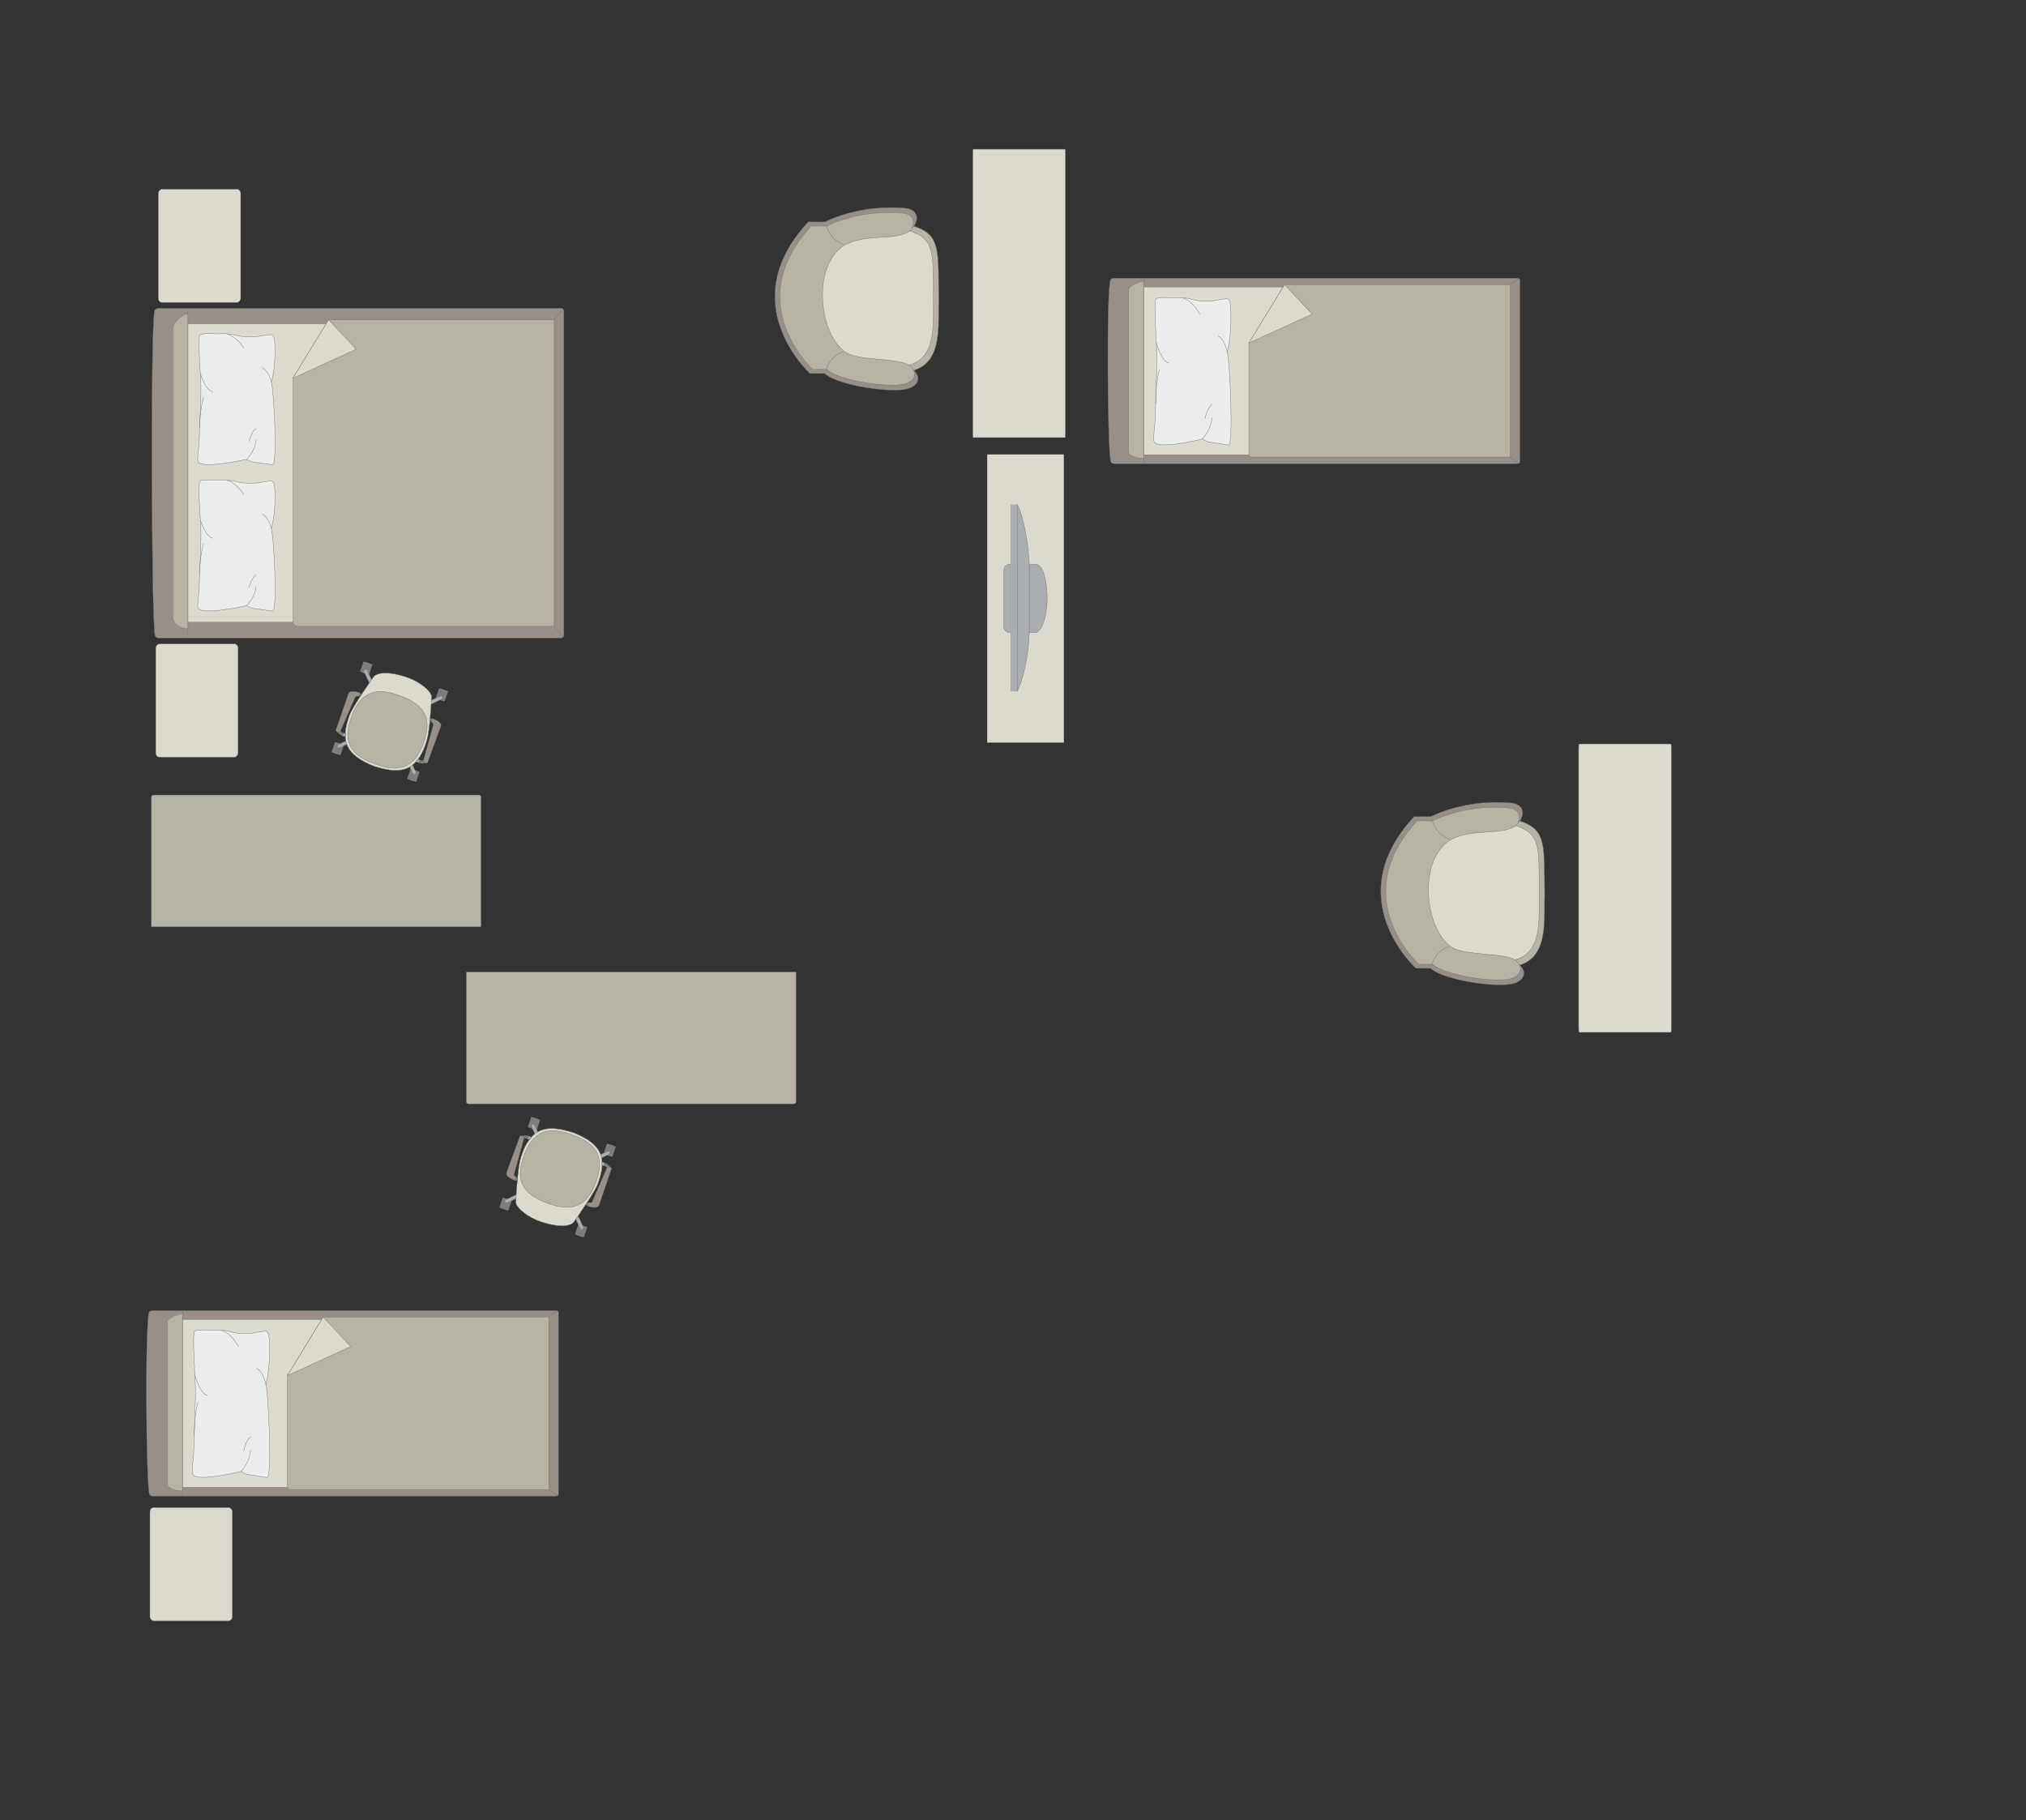 <?xml version="1.0" encoding="UTF-8"?>
<!DOCTYPE svg PUBLIC "-//W3C//DTD SVG 1.1//EN" "http://www.w3.org/Graphics/SVG/1.1/DTD/svg11.dtd">
<!-- Creator: CorelDRAW -->
<svg xmlns="http://www.w3.org/2000/svg" xml:space="preserve" width="196.681mm" height="176.699mm" version="1.1" style="shape-rendering:geometricPrecision; text-rendering:geometricPrecision; image-rendering:optimizeQuality; fill-rule:evenodd; clip-rule:evenodd"
viewBox="0 0 16106.74 14470.41"
 xmlns:xlink="http://www.w3.org/1999/xlink"
 xmlns:xodm="http://www.corel.com/coreldraw/odm/2003">
 <rect x="0" y="0" width="16106.74" height="14470.41" fill="#333333" stroke="none"/>
 <defs>
  <style type="text/css">
   <![CDATA[
    .str0 {stroke:#727271;stroke-width:2.88;stroke-miterlimit:22.926}
    .str1 {stroke:#727271;stroke-width:2.88;stroke-linejoin:round;stroke-miterlimit:22.926}
    .str2 {stroke:#727271;stroke-width:2.88;stroke-linecap:round;stroke-linejoin:round;stroke-miterlimit:22.926}
    .fil1 {fill:none}
    .fil4 {fill:#EBECEC}
    .fil2 {fill:#DCD9CF}
    .fil3 {fill:#B6B3A5}
    .fil5 {fill:#AAAEB1}
    .fil0 {fill:#989088}
    .fil6 {fill:#7C7D7E}
   ]]>
  </style>
 </defs>
 <g id="мебель">
  <g id="_2597763899136">
   <g>
    <path class="fil0 str0" d="M8831.94 3673.12c-28.32,-63.06 -36.02,-1386.22 -3.15,-1448.18 0,-7.02 16.62,-12.76 28.97,-12.76l3202.69 0c12.37,0 22.5,5.74 22.5,12.76l0 1448.55c0,7.02 -10.13,12.76 -22.5,12.76l-2966.4 0 -236.29 0c-12.37,0 -25.82,-6.12 -25.82,-13.14z"/>
    <line class="fil1 str0" x1="9093.77" y1="3686.25" x2="9093.77" y2= "2212.18" />
    <polygon class="fil2 str0" points="9093.77,2281.58 11979.99,2281.58 11979.99,3615.92 9093.77,3615.92 "/>
    <line class="fil1 str0" x1="12075.62" y1="3682.89" x2="11979.99" y2= "3615.92" />
    <line class="fil1 str0" x1="11979.99" y1="2281.58" x2="12074.53" y2= "2215.01" />
    <path class="fil3 str0" d="M9093.77 3645.26c-55.05,-0.34 -118.1,-19.13 -120.51,-52.24l0 -1289.48c0.93,-38.12 120.51,-79.73 120.51,-61.3l0 1403.02z"/>
    <path class="fil3 str0" d="M10212.29 2263.34l1793.98 0 0 1370.65 -2054.54 0c-18.58,-0.64 -23.25,-11.9 -23.25,-22.59 0,-444.19 0,-439.99 0,-884.18 51.91,-84.87 243.66,-398.27 283.81,-463.88z"/>
    <polygon class="fil2 str1" points="10212.3,2263.34 10431.57,2497.2 9928.5,2727.23 "/>
   </g>
   <g>
    <path class="fil4 str2" d="M9174.02 3509.04c-7.08,-14.56 4.29,-107.1 8.57,-160.8 0,0 16.48,-447.58 14.45,-491.42 4.15,-55.52 -28.79,-438.05 -7.82,-478.24 7.09,-21.66 132.38,-10.97 132.38,-10.97 0,0 100.18,-7.44 158.04,13.06 57.85,20.5 163.06,11.3 163.06,11.3 0,0 111.6,-21.43 116.36,-16.09 20.61,2.93 24.47,59.52 24.47,59.52 0,0 14.52,204.67 -26.76,364.89 17.07,27.56 53.73,751.7 8.08,738.08l-164.78 -26.27 -40.63 -22.01c0,0 -362.03,91.28 -385.41,18.95z"/>
    <path class="fil1 str2" d="M9293.19 2886c-60.73,-10.34 -99.64,-160.08 -99.64,-160.08"/>
    <path class="fil1 str2" d="M9538.71 2496.64c-67.9,-117.03 -131.31,-125.54 -131.31,-125.54"/>
    <path class="fil1 str2" d="M9683.7 2671.27c55.15,26.5 73.06,129.01 73.06,129.01"/>
    <path class="fil1 str2" d="M9559.44 3490.09c74.64,-83.78 76.21,-170.71 76.21,-170.71"/>
    <path class="fil1 str2" d="M9580.15 3328.41c18.76,-90.02 55.49,-113.84 55.49,-113.84"/>
    <path class="fil1 str2" d="M9187.63 3206.43c-0.52,-159.71 29.74,-271.03 29.74,-271.03"/>
   </g>
  </g>
  <g id="_2597763905232">
   <path class="fil3 str0" d="M7266.73 1798.95c218.91,70.11 189.85,203.43 196.82,599.11 -8.93,161.39 37.31,476.16 -197.97,545.89 -235.27,69.73 -682.09,-102.72 -682.09,-102.72l-150.9 -487.35 28.45 -351.3 288.21 -206.57 414.38 -91.53 103.1 94.46z"/>
   <path class="fil2 str0" d="M7237.9 1837.83c203.68,65.01 176.64,188.61 183.14,555.45 -8.32,149.63 34.71,441.45 -184.2,506.1 -218.91,64.65 -634.64,-95.23 -634.64,-95.23l-140.41 -451.83 26.47 -325.69 268.16 -191.51 385.55 -84.87 95.93 87.58z"/>
   <path class="fil0 str0" d="M6425.27 1764.59l133.41 0c0,0 274.93,-148.88 658.3,-106.81 122.14,31.96 49.74,141.18 49.74,141.18 -121.76,99.33 -392.95,17.25 -577.9,137.59 -250.2,180.14 -195.83,702.85 2.92,869.86 99.96,105.85 507.7,52.26 580.42,144.72 0,0 71.75,73.27 -22.9,126.7 -94.64,53.43 -384.22,0.2 -384.22,0.2 0,0 -228.89,-36.61 -308.28,-108.35l-117.11 0c0,0 -617.71,-555.91 -14.4,-1205.09z"/>
   <path class="fil3 str0" d="M6448.92 1797.43l125.64 0c0,0 258.92,-140.87 619.97,-101.07 115.02,30.25 46.84,133.59 46.84,133.59 -114.67,94 -370.06,16.32 -544.25,130.2 -235.63,170.45 -184.43,665.08 2.75,823.12 94.14,100.17 478.14,49.46 546.63,136.94 0,0 67.57,69.35 -21.57,119.9 -89.13,50.56 -361.85,0.2 -361.85,0.2 0,0 -215.56,-34.63 -290.32,-102.53l-110.29 0c0,0 -581.74,-526.04 -13.55,-1140.35z"/>
   <path class="fil1 str0" d="M6565.04 2946.64c42.46,-135.86 139.52,-146.84 139.52,-146.84"/>
   <path class="fil1 str0" d="M6567.06 1788.2c42.46,135.86 141.84,154.33 141.84,154.33"/>
  </g>
  <rect class="fil2 str0" x="7733.49" y="1186.1" width="737.04" height="2293" rx="3.13" ry="38.91"/>
  <g id="_2597763910464">
   <path class="fil3 str0" d="M12083.45 6527.72c218.91,70.11 189.85,203.43 196.82,599.11 -8.93,161.39 37.31,476.16 -197.97,545.89 -235.27,69.73 -682.09,-102.72 -682.09,-102.72l-150.9 -487.35 28.45 -351.3 288.21 -206.57 414.38 -91.53 103.1 94.46z"/>
   <path class="fil2 str0" d="M12054.62 6566.6c203.68,65.01 176.64,188.61 183.14,555.45 -8.32,149.63 34.71,441.45 -184.2,506.1 -218.91,64.65 -634.64,-95.23 -634.64,-95.23l-140.41 -451.83 26.47 -325.69 268.16 -191.51 385.55 -84.87 95.93 87.58z"/>
   <path class="fil0 str0" d="M11242 6493.36l133.41 0c0,0 274.93,-148.88 658.3,-106.81 122.14,31.96 49.74,141.18 49.74,141.18 -121.76,99.33 -392.95,17.25 -577.9,137.59 -250.2,180.14 -195.83,702.85 2.92,869.86 99.96,105.85 507.7,52.26 580.42,144.72 0,0 71.75,73.27 -22.9,126.7 -94.64,53.43 -384.22,0.2 -384.22,0.2 0,0 -228.89,-36.61 -308.28,-108.35l-117.11 0c0,0 -617.71,-555.91 -14.4,-1205.09z"/>
   <path class="fil3 str0" d="M11265.65 6526.2l125.64 0c0,0 258.92,-140.87 619.97,-101.07 115.02,30.25 46.84,133.59 46.84,133.59 -114.67,94 -370.06,16.32 -544.25,130.2 -235.63,170.45 -184.43,665.08 2.75,823.12 94.14,100.17 478.14,49.46 546.63,136.94 0,0 67.57,69.35 -21.57,119.9 -89.13,50.56 -361.85,0.2 -361.85,0.2 0,0 -215.56,-34.63 -290.32,-102.53l-110.29 0c0,0 -581.74,-526.04 -13.55,-1140.35z"/>
   <path class="fil1 str0" d="M11381.76 7675.41c42.46,-135.86 139.52,-146.84 139.52,-146.84"/>
   <path class="fil1 str0" d="M11383.79 6516.97c42.46,135.86 141.84,154.33 141.84,154.33"/>
  </g>
  <rect class="fil2 str0" x="12550.21" y="5914.87" width="737.04" height="2293" rx="3.13" ry="38.91"/>
  <g id="_2597763910128">
   <rect class="fil2 str0" transform="matrix(1.25124E-14 -0.472 -0.503 -1.33346E-14 8458.03 5904.21)" width="4853.51" height="1213.38"/>
   <g>
    <path class="fil5 str0" d="M8324.97 4758.48l0 0c0,-110.8 -23.66,-272.22 -94.22,-272.22l-204.23 0c-25.49,0 -46.35,20.86 -46.35,46.35l0 450.21c0,25.49 20.86,46.35 46.35,46.35l201.69 0c64.12,0 96.76,-162.26 96.76,-270.7z"/>
    <rect class="fil5 str0" transform="matrix(7.47039E-15 -0.282 -0.304 -8.05536E-15 8090.16 5494.44)" width="5254.38" height="184.17"/>
    <path class="fil5 str0" d="M8183.37 5025.61l0 -540.88c0,0 -14.79,-295.89 -93.21,-472.37l0 1482.08c0,0 82.01,-170.88 93.21,-468.83z"/>
   </g>
  </g>
  <rect class="fil2 str0" transform="matrix(2.58068E-14 -0.974 0.81 2.14497E-14 1258.34 2404.91)" width="924.48" height="808.92" rx="35.93" ry="35.93"/>
  <rect class="fil2 str0" transform="matrix(2.58068E-14 -0.974 0.81 2.14497E-14 1237.82 6020.09)" width="924.48" height="808.92" rx="35.93" ry="35.93"/>
  <g id="_2597763913344">
   <g>
    <path class="fil0 str0" d="M1232.04 5048.9c-28.32,-112.09 -36.02,-2464.4 -3.15,-2574.53 0,-12.48 16.62,-22.68 28.97,-22.68l3202.69 0c12.37,0 22.5,10.2 22.5,22.68l0 2575.2c0,12.48 -10.13,22.68 -22.5,22.68l-2966.4 0 -236.29 0c-12.37,0 -25.82,-10.88 -25.82,-23.36z"/>
    <line class="fil1 str0" x1="1493.86" y1="5072.26" x2="1493.86" y2= "2451.68" />
    <polygon class="fil2 str0" points="1493.86,2575.06 4380.09,2575.06 4380.09,4947.22 1493.86,4947.22 "/>
    <line class="fil1 str0" x1="4475.71" y1="5066.29" x2="4380.09" y2= "4947.22" />
    <line class="fil1 str0" x1="4380.09" y1="2575.06" x2="4474.63" y2= "2456.71" />
    <path class="fil3 str0" d="M1493.86 4999.37c-55.05,-0.61 -118.1,-34 -120.51,-92.87l0 -2292.41c0.93,-67.77 120.51,-141.76 120.51,-108.98l0 2494.26z"/>
    <path class="fil3 str0" d="M2612.38 2542.63l1793.99 0 0 2436.71 -2040.01 0c-18.6,0.1 -37.2,-14.3 -37.79,-32.11 0,-789.68 0,-1151.04 0,-1940.72 44.48,-72.7 271.02,-442.99 283.82,-463.88z"/>
    <polygon class="fil2 str1" points="2612.38,2542.63 2831.65,2776.49 2328.58,3006.52 "/>
   </g>
   <g>
    <path class="fil4 str2" d="M1574.12 3669.01c-7.08,-12.94 4.29,-95.2 8.57,-142.94 0,0 16.48,-397.84 14.45,-436.82 4.15,-49.35 -28.79,-389.38 -7.82,-425.1 7.09,-19.26 132.38,-9.75 132.38,-9.75 0,0 100.18,-6.61 158.04,11.61 57.85,18.21 163.06,10.04 163.06,10.04 0,0 111.6,-19.05 116.36,-14.31 20.61,2.61 24.47,52.91 24.47,52.91 0,0 14.52,181.92 -26.76,324.34 17.07,24.49 53.73,668.18 8.08,656.07l-164.78 -23.35 -40.63 -19.56c0,0 -362.03,81.14 -385.41,16.85z"/>
    <path class="fil1 str2" d="M1693.29 3115.2c-60.73,-9.19 -99.64,-142.29 -99.64,-142.29"/>
    <path class="fil1 str2" d="M1938.81 2769.11c-67.9,-104.04 -131.31,-111.59 -131.31,-111.59"/>
    <path class="fil1 str2" d="M2083.8 2924.33c55.15,23.56 73.06,114.68 73.06,114.68"/>
    <path class="fil1 str2" d="M1959.53 3652.17c74.64,-74.47 76.21,-151.74 76.21,-151.74"/>
    <path class="fil1 str2" d="M1980.25 3508.46c18.76,-80.03 55.49,-101.2 55.49,-101.2"/>
    <path class="fil1 str2" d="M1587.72 3400.04c-0.52,-141.96 29.74,-240.92 29.74,-240.92"/>
   </g>
   <g>
    <path class="fil4 str2" d="M1574.12 4832.58c-7.08,-12.94 4.29,-95.2 8.57,-142.94 0,0 16.48,-397.84 14.45,-436.82 4.15,-49.35 -28.79,-389.38 -7.82,-425.1 7.09,-19.26 132.38,-9.75 132.38,-9.75 0,0 100.18,-6.61 158.04,11.61 57.85,18.21 163.06,10.04 163.06,10.04 0,0 111.6,-19.05 116.36,-14.31 20.61,2.61 24.47,52.91 24.47,52.91 0,0 14.52,181.92 -26.76,324.34 17.07,24.49 53.73,668.18 8.08,656.07l-164.78 -23.35 -40.63 -19.56c0,0 -362.03,81.14 -385.41,16.85z"/>
    <path class="fil1 str2" d="M1693.29 4278.77c-60.73,-9.19 -99.64,-142.29 -99.64,-142.29"/>
    <path class="fil1 str2" d="M1938.81 3932.68c-67.9,-104.04 -131.31,-111.59 -131.31,-111.59"/>
    <path class="fil1 str2" d="M2083.8 4087.89c55.15,23.56 73.06,114.68 73.06,114.68"/>
    <path class="fil1 str2" d="M1959.53 4815.73c74.64,-74.47 76.21,-151.74 76.21,-151.74"/>
    <path class="fil1 str2" d="M1980.25 4672.03c18.76,-80.03 55.49,-101.2 55.49,-101.2"/>
    <path class="fil1 str2" d="M1587.72 4563.6c-0.52,-141.96 29.74,-240.92 29.74,-240.92"/>
   </g>
  </g>
  <g id="_2597763923904">
   <g>
    <path class="fil0 str0" d="M1188.79 11881.77c-28.32,-63.06 -36.02,-1386.22 -3.15,-1448.18 0,-7.02 16.62,-12.76 28.97,-12.76l3202.69 0c12.37,0 22.5,5.74 22.5,12.76l0 1448.55c0,7.02 -10.13,12.76 -22.5,12.76l-2966.4 0 -236.29 0c-12.37,0 -25.82,-6.12 -25.82,-13.14z"/>
    <line class="fil1 str0" x1="1450.62" y1="11894.9" x2="1450.62" y2= "10420.83" />
    <polygon class="fil2 str0" points="1450.62,10490.24 4336.84,10490.24 4336.84,11824.58 1450.62,11824.58 "/>
    <line class="fil1 str0" x1="4432.47" y1="11891.55" x2="4336.84" y2= "11824.58" />
    <line class="fil1 str0" x1="4336.84" y1="10490.24" x2="4431.38" y2= "10423.66" />
    <path class="fil3 str0" d="M1450.62 11853.91c-55.05,-0.34 -118.1,-19.13 -120.51,-52.24l0 -1289.48c0.93,-38.12 120.51,-79.73 120.51,-61.3l0 1403.02z"/>
    <path class="fil3 str0" d="M2569.14 10471.99l1793.98 0 0 1370.65 -2054.54 0c-18.58,-0.64 -23.25,-11.9 -23.25,-22.59 0,-444.19 0,-439.99 0,-884.18 51.91,-84.87 243.66,-398.27 283.81,-463.88z"/>
    <polygon class="fil2 str1" points="2569.15,10471.99 2788.42,10705.85 2285.35,10935.88 "/>
   </g>
   <g>
    <path class="fil4 str2" d="M1530.87 11717.69c-7.08,-14.56 4.29,-107.1 8.57,-160.8 0,0 16.48,-447.58 14.45,-491.42 4.15,-55.52 -28.79,-438.05 -7.82,-478.24 7.09,-21.66 132.38,-10.97 132.38,-10.97 0,0 100.18,-7.44 158.04,13.06 57.85,20.5 163.06,11.3 163.06,11.3 0,0 111.6,-21.43 116.36,-16.09 20.61,2.93 24.47,59.52 24.47,59.52 0,0 14.52,204.67 -26.76,364.89 17.07,27.56 53.73,751.7 8.08,738.08l-164.78 -26.27 -40.63 -22.01c0,0 -362.03,91.28 -385.41,18.95z"/>
    <path class="fil1 str2" d="M1650.04 11094.66c-60.73,-10.34 -99.64,-160.08 -99.64,-160.08"/>
    <path class="fil1 str2" d="M1895.56 10705.3c-67.9,-117.03 -131.31,-125.54 -131.31,-125.54"/>
    <path class="fil1 str2" d="M2040.55 10879.92c55.15,26.5 73.06,129.01 73.06,129.01"/>
    <path class="fil1 str2" d="M1916.28 11698.74c74.64,-83.78 76.21,-170.71 76.21,-170.71"/>
    <path class="fil1 str2" d="M1937 11537.07c18.76,-90.02 55.49,-113.84 55.49,-113.84"/>
    <path class="fil1 str2" d="M1544.47 11415.09c-0.52,-159.71 29.74,-271.03 29.74,-271.03"/>
   </g>
  </g>
  <rect class="fil2 str0" transform="matrix(-2.58068E-14 -0.974 -0.81 2.14497E-14 1847.1 12886.6)" width="924.48" height="808.92" rx="35.93" ry="35.93"/>
  <path class="fil3 str0" d="M6328.28 8760.2l0 -1031.76 -2620.57 0 0 1031.76c0,9.07 7.39,16.45 16.44,16.45l2587.69 0c9.05,0 16.44,-7.39 16.44,-16.45z"/>
  <g id="_2597763867120">
   <rect class="fil6 str1" transform="matrix(0.114 0.04 0.04 -0.114 4195.86 8960.59)" width="621.13" height="711.42" rx="30.73" ry="30.73"/>
   <rect class="fil6 str1" transform="matrix(0.114 0.04 0.04 -0.114 4797.16 9173.15)" width="621.13" height="711.42" rx="30.73" ry="30.73"/>
   <rect class="fil6 str1" transform="matrix(0.114 0.04 0.04 -0.114 3969.36 9601.33)" width="621.13" height="711.42" rx="30.73" ry="30.73"/>
   <rect class="fil6 str1" transform="matrix(0.114 0.04 0.04 -0.114 4570.66 9813.9)" width="621.13" height="711.42" rx="30.73" ry="30.73"/>
   <rect class="fil6 str1" transform="matrix(0.096 0.034 0.035 -0.098 4218.04 8968.44)" width="278.07" height="830.59"/>
   <rect class="fil6 str1" transform="matrix(0.096 0.034 0.035 -0.098 4819.35 9181)" width="278.07" height="830.59"/>
   <rect class="fil6 str1" transform="matrix(0.096 0.034 0.035 -0.098 4592.85 9821.74)" width="278.07" height="830.59"/>
   <rect class="fil6 str1" transform="matrix(0.096 0.034 0.035 -0.098 3991.54 9609.18)" width="278.07" height="830.59"/>
   <path class="fil5 str0" d="M4014.27 9556.9l0 0c3.14,6.58 12.09,8.85 19.94,5.17l98.33 -46.1c7.85,-3.68 11.32,-12.88 8.17,-19.47l0 0c-3.14,-6.58 -12.47,-9.65 -20.27,-5.86l-97.67 47.49c-7.8,3.79 -11.65,12.18 -8.51,18.76z"/>
   <path class="fil5 str0" d="M4631.85 9775.21l0 0c-6.58,3.14 -14.97,-0.71 -18.76,-8.51l-47.51 -97.65c-3.79,-7.8 -0.7,-17.14 5.88,-20.28l0 0c6.58,-3.14 15.76,0.34 19.45,8.18l46.11 98.32c3.69,7.85 1.42,16.8 -5.17,19.94z"/>
   <path class="fil5 str0" d="M4849.8 9158.68l0 0c-3.14,-6.58 -12.1,-8.85 -19.94,-5.18l-98.33 46.1c-7.85,3.69 -11.32,12.89 -8.17,19.47l0 0c3.14,6.58 12.47,9.65 20.27,5.86l97.67 -47.49c7.8,-3.79 11.65,-12.19 8.51,-18.76z"/>
   <path class="fil5 str0" d="M4231.71 8940.18l0 0c6.58,-3.14 14.97,0.71 18.76,8.51l47.51 97.66c3.8,7.8 0.7,17.13 -5.87,20.28l0 0c-6.58,3.14 -15.76,-0.34 -19.45,-8.18l-46.12 -98.32c-3.68,-7.85 -1.41,-16.8 5.18,-19.94z"/>
   <path class="fil2 str0" d="M4302.65 9714.78l0 0c175.33,56.41 245.71,23.81 260.94,-1.11 54.64,-79.64 158.71,-227.36 187.62,-296.87 77.36,-208.33 37.56,-321.12 -197.25,-412.94l0 0c-172.79,-51.79 -327.86,-71.06 -412.94,197.25 -20.29,60.48 -34.48,235.05 -39.91,354.65 -1.81,46.86 98.66,124.98 201.55,159.03z"/>
   <path class="fil3 str0" d="M4359.64 9568.83l0 0c125.62,44.4 291.6,75.1 379.2,-172.72l0 0c63.39,-179.29 26.94,-297.24 -190.74,-374.18l0 0c-190.03,-67.18 -311.04,-35.54 -384.05,171l0 0c-61.34,173.51 -34.05,294.72 195.59,375.9z"/>
   <path class="fil0 str0" d="M4104.11 9356.55l-9.92 28.07c0,0 -79.07,-25.97 -66.37,-61.89 12.69,-35.92 103.99,-284.99 103.99,-284.99 5.78,-15.26 38.53,-5.48 33.85,11.97l-79.13 286.22c-1.35,4.66 1.94,16.25 17.57,20.61z"/>
   <path class="fil6 str1" d="M4165.67 9049.72c0,0 20.5,-0.82 42.99,10.81l14.97 -18.15c0,0 -39.29,-22.55 -70.59,-10.79l12.63 18.12z"/>
   <path class="fil5 str0" d="M4194.99 9054.75c0,0 10.04,-13.25 4.98,-22.21 8.49,2.51 16.38,5.99 23.61,9.81l-14.91 18.17 -13.68 -5.77z"/>
   <polygon class="fil6 str1" points="4114.5,9366.09 4102.27,9361.77 4095.4,9381.2 4112.66,9387.31 "/>
   <path class="fil0 str0" d="M4681.37 9560.52l-9.93 28.08c0,0 77.82,29.48 90.52,-6.44 12.7,-35.92 98.21,-287.03 98.21,-287.03 5.09,-15.5 -26.53,-28.47 -33.85,-11.96l-118.33 272.37c-1.88,4.47 -11.71,11.42 -26.62,4.98z"/>
   <path class="fil6 str1" d="M4826.32 9283.18c0,0 -14.68,-13.3 -39.48,-18.38l-0.01 -23.57c0,0 43.75,6.98 60.7,35.8l-21.21 6.16z"/>
   <path class="fil5 str0" d="M4800.35 9268.67c0,0 0.52,-16.61 10.08,-20.4 -8.17,-3.39 -15.52,-5.46 -23.54,-7.03l-0.05 23.56 13.51 3.87z"/>
   <polygon class="fil6 str1" points="4667.29,9561.43 4679.52,9565.75 4672.65,9585.19 4655.4,9579.09 "/>
  </g>
  <path class="fil3 str0" d="M1203.64 6337.3l0 1031.76 2620.57 0 0 -1031.76c0,-9.07 -7.39,-16.45 -16.44,-16.45l-2587.69 0c-9.05,0 -16.44,7.39 -16.44,16.45z"/>
  <g id="_2597763874752">
   <rect class="fil6 str1" transform="matrix(-0.114 -0.04 -0.04 0.114 3336.07 6136.9)" width="621.13" height="711.42" rx="30.73" ry="30.73"/>
   <rect class="fil6 str1" transform="matrix(-0.114 -0.04 -0.04 0.114 2734.76 5924.34)" width="621.13" height="711.42" rx="30.73" ry="30.73"/>
   <rect class="fil6 str1" transform="matrix(-0.114 -0.04 -0.04 0.114 3562.57 5496.16)" width="621.13" height="711.42" rx="30.73" ry="30.73"/>
   <rect class="fil6 str1" transform="matrix(-0.114 -0.04 -0.04 0.114 2961.26 5283.6)" width="621.13" height="711.42" rx="30.73" ry="30.73"/>
   <rect class="fil6 str1" transform="matrix(-0.096 -0.034 -0.035 0.098 3313.88 6129.06)" width="278.07" height="830.59"/>
   <rect class="fil6 str1" transform="matrix(-0.096 -0.034 -0.035 0.098 2712.57 5916.5)" width="278.07" height="830.59"/>
   <rect class="fil6 str1" transform="matrix(-0.096 -0.034 -0.035 0.098 2939.07 5275.76)" width="278.07" height="830.59"/>
   <rect class="fil6 str1" transform="matrix(-0.096 -0.034 -0.035 0.098 3540.38 5488.32)" width="278.07" height="830.59"/>
   <path class="fil5 str0" d="M3517.65 5540.59l0 0c-3.14,-6.58 -12.09,-8.85 -19.94,-5.17l-98.33 46.1c-7.85,3.68 -11.32,12.88 -8.17,19.47l0 0c3.14,6.58 12.47,9.65 20.27,5.86l97.67 -47.49c7.8,-3.79 11.65,-12.18 8.51,-18.76z"/>
   <path class="fil5 str0" d="M2900.07 5322.28l0 0c6.58,-3.14 14.97,0.71 18.76,8.51l47.51 97.65c3.79,7.8 0.7,17.14 -5.88,20.28l0 0c-6.58,3.14 -15.76,-0.34 -19.45,-8.18l-46.11 -98.32c-3.69,-7.85 -1.42,-16.8 5.17,-19.94z"/>
   <path class="fil5 str0" d="M2682.12 5938.82l0 0c3.14,6.58 12.1,8.85 19.94,5.18l98.33 -46.1c7.85,-3.69 11.32,-12.89 8.17,-19.47l0 0c-3.14,-6.58 -12.47,-9.65 -20.27,-5.86l-97.67 47.49c-7.8,3.79 -11.65,12.19 -8.51,18.76z"/>
   <path class="fil5 str0" d="M3300.22 6157.32l0 0c-6.58,3.14 -14.97,-0.71 -18.76,-8.51l-47.51 -97.66c-3.8,-7.8 -0.7,-17.13 5.87,-20.28l0 0c6.58,-3.14 15.76,0.34 19.45,8.18l46.12 98.32c3.68,7.85 1.41,16.8 -5.18,19.94z"/>
   <path class="fil2 str0" d="M3229.27 5382.72l0 0c-175.33,-56.41 -245.71,-23.81 -260.94,1.11 -54.64,79.64 -158.71,227.36 -187.62,296.87 -77.36,208.33 -37.56,321.12 197.25,412.94l0 0c172.79,51.79 327.86,71.06 412.94,-197.25 20.29,-60.48 34.48,-235.05 39.91,-354.65 1.81,-46.86 -98.66,-124.98 -201.55,-159.03z"/>
   <path class="fil3 str0" d="M3172.28 5528.67l0 0c-125.62,-44.4 -291.6,-75.1 -379.2,172.72l0 0c-63.39,179.29 -26.94,297.24 190.74,374.18l0 0c190.03,67.18 311.04,35.54 384.05,-171l0 0c61.34,-173.51 34.05,-294.72 -195.59,-375.9z"/>
   <path class="fil0 str0" d="M3427.81 5740.95l9.92 -28.07c0,0 79.07,25.97 66.37,61.89 -12.69,35.92 -103.99,284.99 -103.99,284.99 -5.78,15.26 -38.53,5.48 -33.85,-11.97l79.13 -286.22c1.35,-4.66 -1.94,-16.25 -17.57,-20.61z"/>
   <path class="fil6 str1" d="M3366.26 6047.78c0,0 -20.5,0.82 -42.99,-10.81l-14.97 18.15c0,0 39.29,22.55 70.59,10.79l-12.63 -18.12z"/>
   <path class="fil5 str0" d="M3336.94 6042.74c0,0 -10.04,13.25 -4.98,22.21 -8.49,-2.51 -16.38,-5.99 -23.61,-9.81l14.91 -18.17 13.68 5.77z"/>
   <polygon class="fil6 str1" points="3417.42,5731.4 3429.66,5735.73 3436.53,5716.29 3419.26,5710.18 "/>
   <path class="fil0 str0" d="M2850.55 5536.97l9.93 -28.08c0,0 -77.82,-29.48 -90.52,6.44 -12.7,35.92 -98.21,287.03 -98.21,287.03 -5.09,15.5 26.53,28.47 33.85,11.96l118.33 -272.37c1.88,-4.47 11.71,-11.42 26.62,-4.98z"/>
   <path class="fil6 str1" d="M2705.6 5814.32c0,0 14.68,13.3 39.48,18.38l0.01 23.57c0,0 -43.75,-6.98 -60.7,-35.8l21.21 -6.16z"/>
   <path class="fil5 str0" d="M2731.57 5828.83c0,0 -0.52,16.61 -10.08,20.4 8.17,3.39 15.52,5.46 23.54,7.03l0.05 -23.56 -13.51 -3.87z"/>
   <polygon class="fil6 str1" points="2864.64,5536.07 2852.4,5531.75 2859.27,5512.31 2876.53,5518.41 "/>
  </g>
 </g>
 <g id="контур">
  <polygon class="fil1" points="16106.74,0 -0,0 -0,14470.41 16106.74,14470.41 "/>
 </g>
</svg>
